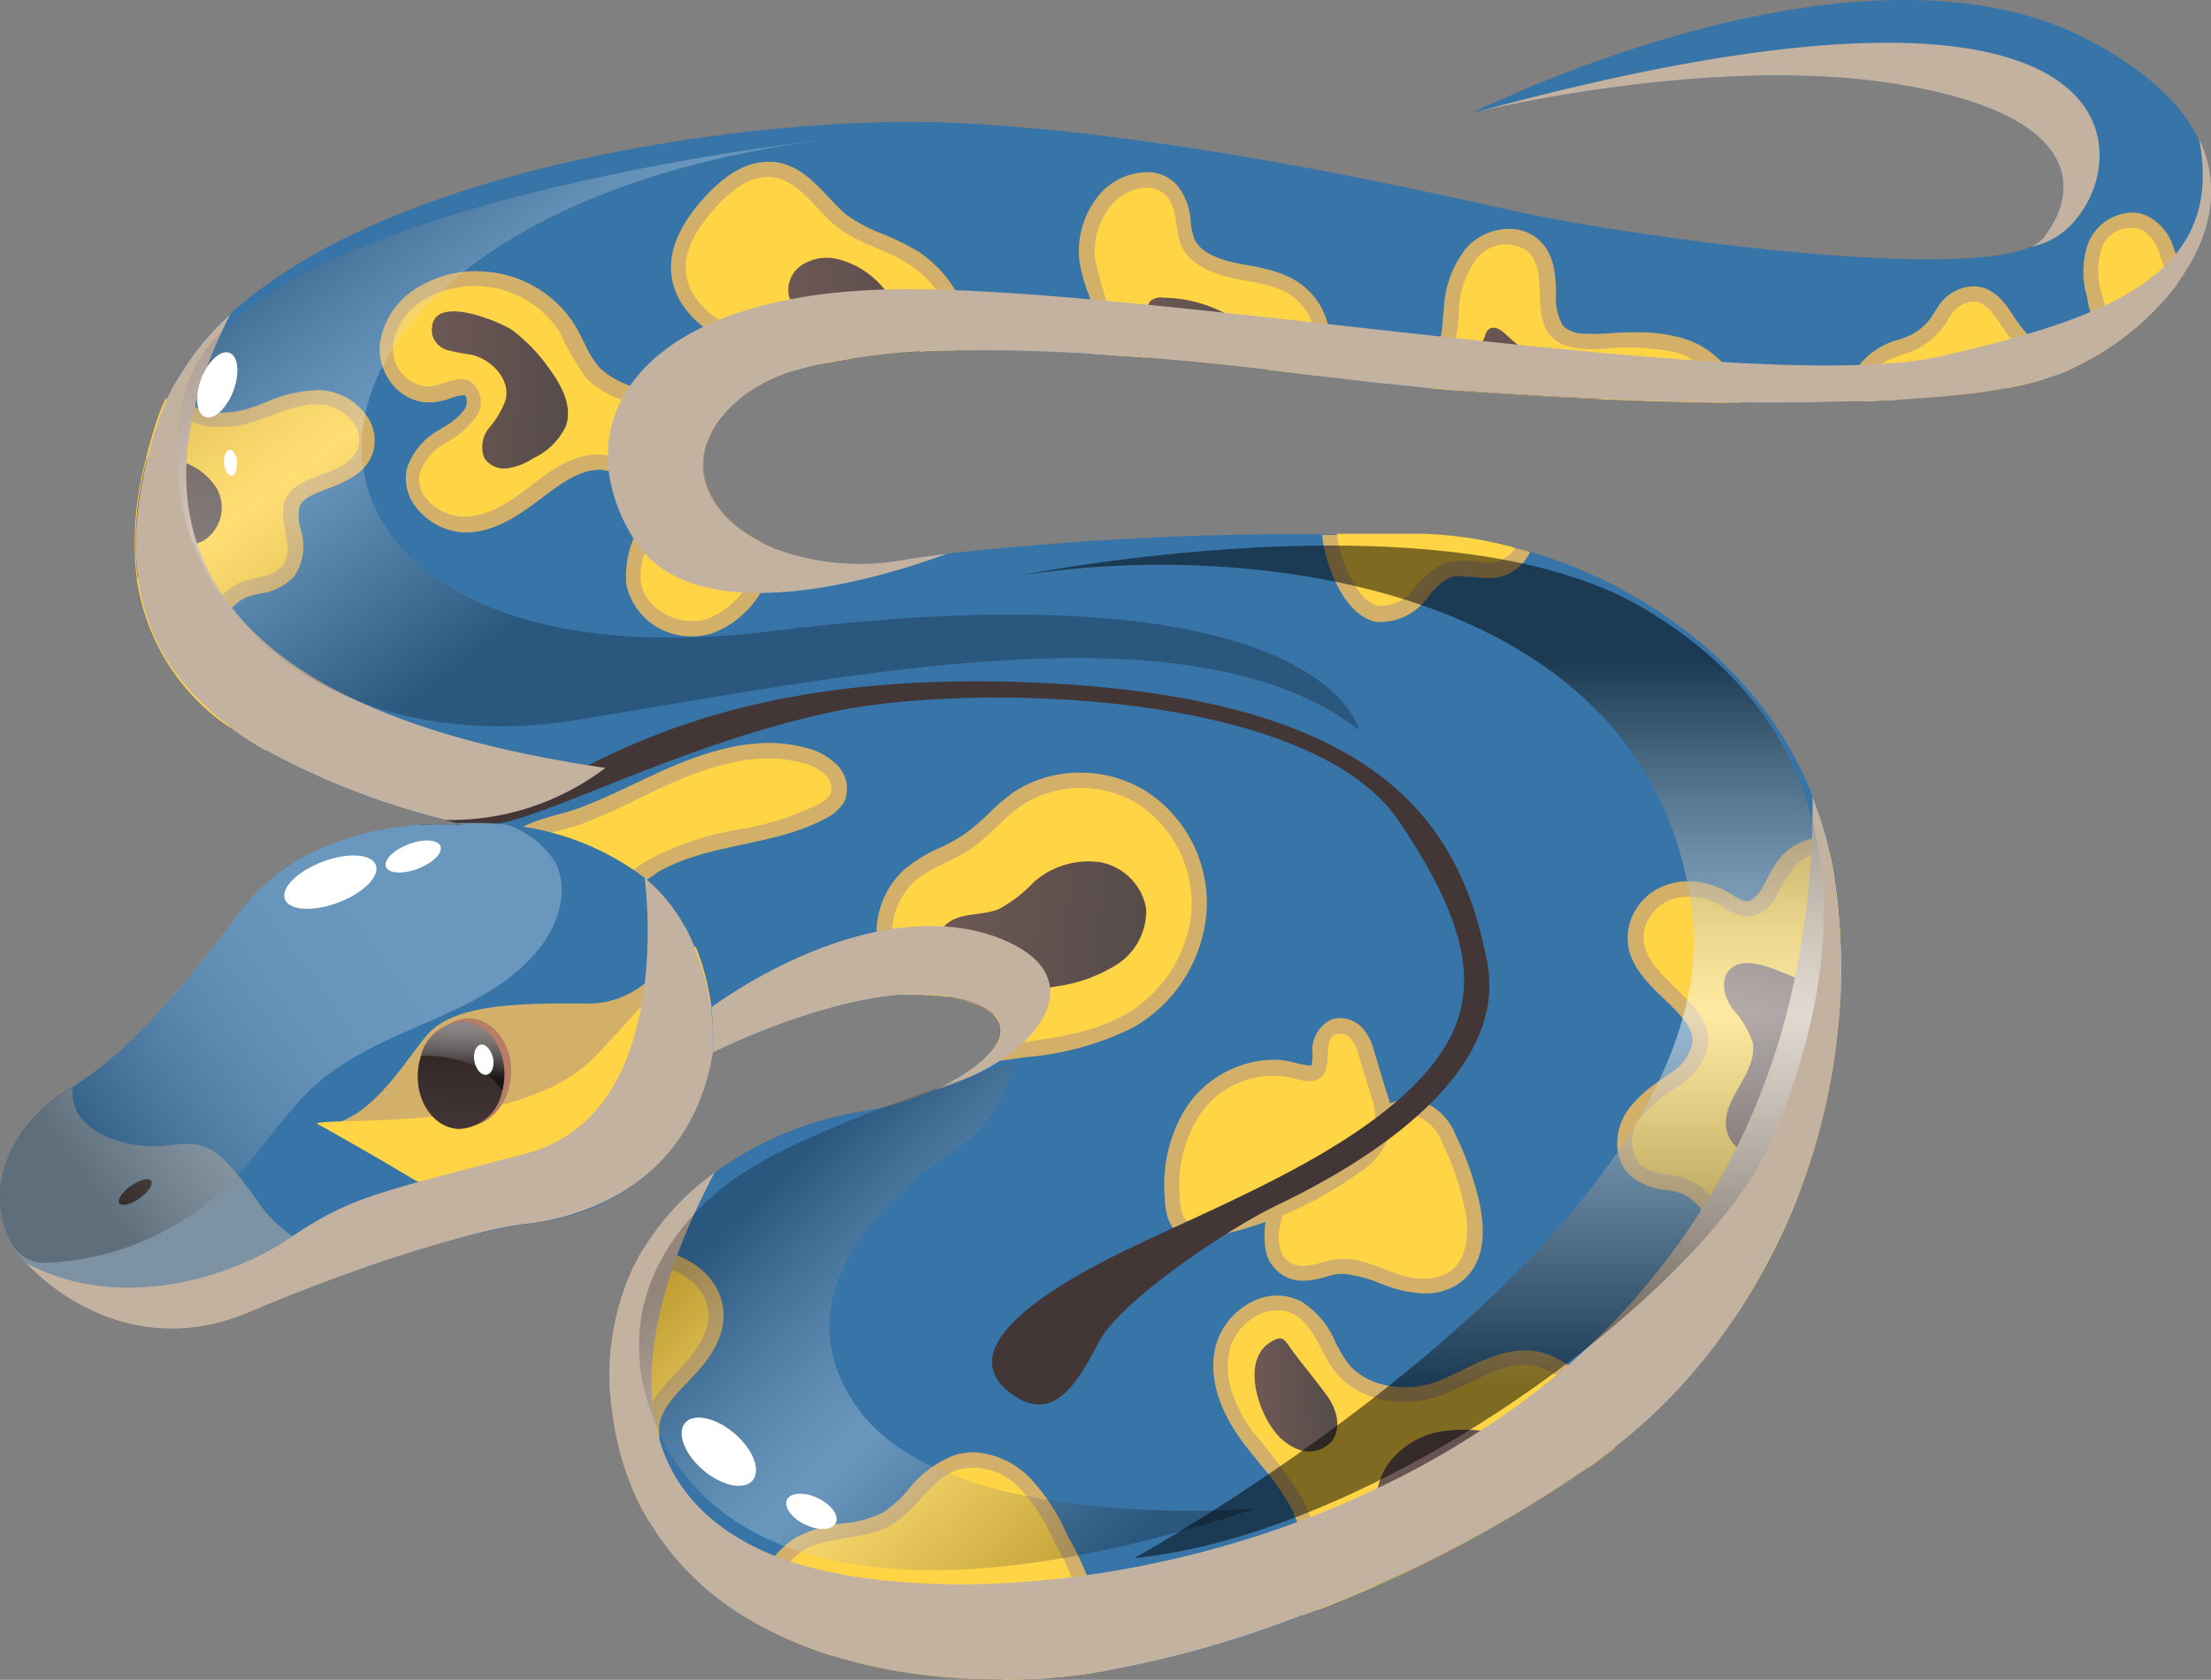 <svg xmlns="http://www.w3.org/2000/svg" xmlns:xlink="http://www.w3.org/1999/xlink" viewBox="0 0 165.9 126.07"><rect x="0" y="0" width="165.9" height="126.07" fill="#808080" stroke="none"/><defs><style>.cls-1{isolation:isolate;}.cls-2{fill:#3774a7;}.cls-3{fill:#d3b06a;}.cls-4{fill:#ffd445;}.cls-5{fill:url(#linear-gradient);}.cls-12,.cls-6{fill:#c4b2a1;}.cls-6,.cls-8{mix-blend-mode:multiply;}.cls-7{fill:#423736;}.cls-8{fill:#b77e65;}.cls-9{fill:url(#linear-gradient-2);}.cls-10,.cls-12,.cls-26{opacity:0.5;}.cls-10,.cls-24,.cls-25,.cls-26,.cls-27{mix-blend-mode:screen;}.cls-10{fill:url(#linear-gradient-3);}.cls-11{fill:#fff;}.cls-13{fill:url(#linear-gradient-4);}.cls-14{fill:url(#linear-gradient-5);}.cls-15{fill:url(#linear-gradient-6);}.cls-16{fill:url(#linear-gradient-7);}.cls-17{fill:url(#linear-gradient-8);}.cls-18{fill:url(#linear-gradient-9);}.cls-19{fill:url(#linear-gradient-10);}.cls-20{fill:url(#linear-gradient-11);}.cls-21{fill:url(#linear-gradient-12);}.cls-22{fill:url(#linear-gradient-13);}.cls-23{fill:url(#linear-gradient-14);}.cls-24,.cls-25,.cls-27{opacity:0.25;}.cls-24{fill:url(#linear-gradient-15);}.cls-25{fill:url(#linear-gradient-16);}.cls-26{fill:url(#linear-gradient-17);}.cls-27{fill:url(#linear-gradient-18);}</style><linearGradient id="linear-gradient" x1="60.51" y1="60.94" x2="76.1" y2="60.94" gradientTransform="matrix(1, 0.05, -0.05, 1, 12.73, 6.3)" gradientUnits="userSpaceOnUse"><stop offset="0" stop-color="#6d5855"/><stop offset="0.99" stop-color="#564c4a"/></linearGradient><linearGradient id="linear-gradient-2" x1="25.33" y1="77.34" x2="25.33" y2="69.28" gradientTransform="matrix(1, 0.05, -0.05, 1, 12.73, 6.3)" gradientUnits="userSpaceOnUse"><stop offset="0.01" stop-color="#423736"/><stop offset="0.99" stop-color="#2d2221"/></linearGradient><linearGradient id="linear-gradient-3" x1="25.42" y1="73.18" x2="25.42" y2="68.14" gradientTransform="matrix(1, 0.05, -0.05, 1, 12.73, 6.3)" gradientUnits="userSpaceOnUse"><stop offset="0"/><stop offset="0.09" stop-color="#272727"/><stop offset="0.22" stop-color="#5f5f5f"/><stop offset="0.36" stop-color="#909090"/><stop offset="0.5" stop-color="#b8b8b8"/><stop offset="0.63" stop-color="#d7d7d7"/><stop offset="0.76" stop-color="#ededed"/><stop offset="0.89" stop-color="#fafafa"/><stop offset="1" stop-color="#fff"/></linearGradient><linearGradient id="linear-gradient-4" x1="55.35" y1="113.27" x2="68.17" y2="113.27" xlink:href="#linear-gradient"/><linearGradient id="linear-gradient-5" x1="107.86" y1="115.91" x2="113.9" y2="115.91" gradientTransform="translate(-20.01 -4.78) rotate(-3.24)" xlink:href="#linear-gradient"/><linearGradient id="linear-gradient-6" x1="95.36" y1="102.37" x2="110.58" y2="102.37" xlink:href="#linear-gradient"/><linearGradient id="linear-gradient-7" x1="119.64" y1="69.14" x2="128.45" y2="69.14" xlink:href="#linear-gradient"/><linearGradient id="linear-gradient-8" x1="-0.96" y1="32.65" x2="5.37" y2="32.65" xlink:href="#linear-gradient"/><linearGradient id="linear-gradient-9" x1="36.63" y1="28.22" x2="44.5" y2="28.22" xlink:href="#linear-gradient"/><linearGradient id="linear-gradient-10" x1="20.51" y1="21.85" x2="31.02" y2="21.85" xlink:href="#linear-gradient"/><linearGradient id="linear-gradient-11" x1="47.09" y1="14.46" x2="57.13" y2="14.46" xlink:href="#linear-gradient"/><linearGradient id="linear-gradient-12" x1="73.88" y1="15.04" x2="83.36" y2="15.04" xlink:href="#linear-gradient"/><linearGradient id="linear-gradient-13" x1="97.86" y1="16.1" x2="108.36" y2="16.1" xlink:href="#linear-gradient"/><linearGradient id="linear-gradient-14" x1="130.95" y1="15.77" x2="138.8" y2="15.77" xlink:href="#linear-gradient"/><linearGradient id="linear-gradient-15" x1="5.25" y1="87.38" x2="39.31" y2="62.56" gradientUnits="userSpaceOnUse"><stop offset="0"/><stop offset="0.02" stop-color="#0e0e0e"/><stop offset="0.1" stop-color="#464646"/><stop offset="0.18" stop-color="#777"/><stop offset="0.26" stop-color="#a1a1a1"/><stop offset="0.34" stop-color="#c3c3c3"/><stop offset="0.42" stop-color="#ddd"/><stop offset="0.5" stop-color="#f0f0f0"/><stop offset="0.59" stop-color="#fbfbfb"/><stop offset="0.69" stop-color="#fff"/></linearGradient><linearGradient id="linear-gradient-16" x1="50.69" y1="38.08" x2="28.21" y2="8.09" gradientUnits="userSpaceOnUse"><stop offset="0"/><stop offset="0.19" stop-color="#646464"/><stop offset="0.41" stop-color="#d3d3d3"/><stop offset="0.51" stop-color="#fff"/><stop offset="0.55" stop-color="#f4f4f4"/><stop offset="0.63" stop-color="#d6d6d6"/><stop offset="0.73" stop-color="#a5a5a5"/><stop offset="0.85" stop-color="#616161"/><stop offset="0.98" stop-color="#0c0c0c"/><stop offset="1"/></linearGradient><linearGradient id="linear-gradient-17" x1="106.66" y1="103.92" x2="106.66" y2="49.46" xlink:href="#linear-gradient-16"/><linearGradient id="linear-gradient-18" x1="84.1" y1="116.43" x2="57.7" y2="88.97" gradientUnits="userSpaceOnUse"><stop offset="0"/><stop offset="0.51" stop-color="#fff"/><stop offset="0.55" stop-color="#f4f4f4"/><stop offset="0.63" stop-color="#d6d6d6"/><stop offset="0.73" stop-color="#a5a5a5"/><stop offset="0.85" stop-color="#616161"/><stop offset="0.98" stop-color="#0c0c0c"/><stop offset="1"/></linearGradient></defs><g class="cls-1"><g id="Ebene_2" data-name="Ebene 2"><g id="Layer_1" data-name="Layer 1"><path class="cls-2" d="M163.91,20.49c-.21.33-.43.64-.67,1a20.73,20.73,0,0,1-5.07,4.67c-.44.29-.88.55-1.34.82a19.26,19.26,0,0,1-2.48,1.18l-.09,0a8.48,8.48,0,0,1-1,.33,21.1,21.1,0,0,1-2.67.63,68.9,68.9,0,0,1-7.91.87l-2.87.13c-.38,0-.76,0-1.15,0-2.59.09-5.32.11-8.1.08h-1.15c-3.13,0-6.28-.14-9.33-.28-3.77-.16-7.35-.37-10.49-.63l-2.12-.16L106.09,29c-1.71-.15-3.2-.31-4.43-.46L100,28.34l-1.14-.14-3.67-.44c-2.82-.33-6-.65-9.29-.92l-2.67-.19-1.16-.08c-3-.19-6.15-.3-9.12-.28-.38,0-.77,0-1.14,0-1,0-1.89.05-2.81.1-1.83.1-3.58.27-5.18.51-.85.12-1.66.28-2.42.45-.54.12-1.05.26-1.55.41A12.34,12.34,0,0,0,56,29.55c-.18.13-.35.26-.5.39a9.89,9.89,0,0,0-1.26,1.24c-2.88,3.44-1.35,7.34,2.78,9.49.34.17.7.34,1.08.49a18.34,18.34,0,0,0,9.7.86c1.07-.17,2.17-.32,3.28-.47a240.56,240.56,0,0,1,28.1-1.46c.39,0,.76,0,1.14,0,2.3,0,4.48,0,6.52,0a29.46,29.46,0,0,1,6.86,1c.36.09.74.19,1.1.31,8.35,2.46,17.34,8.51,21.22,18.36a29.2,29.2,0,0,1,1,3c.09.37.19.75.26,1.13a17.14,17.14,0,0,1,.37,1.92A47,47,0,0,1,131,97.58c-.34.57-.71,1.13-1.09,1.68a41,41,0,0,1-8.85,9.44,1.27,1.27,0,0,1-.13.11l-.86.64c-.33.24-.67.49-1,.72a96.16,96.16,0,0,1-19,10.18c-.4.17-.81.32-1.21.48l-1.26.47A79.7,79.7,0,0,1,83,125.39c-.39.08-.78.13-1.16.19-1.48.22-2.9.36-4.25.43-6.5.32-13.89-.61-19.9-3.67-.41-.2-.8-.41-1.19-.63a20.91,20.91,0,0,1-7.79-7.53c-.2-.34-.39-.69-.57-1a21.19,21.19,0,0,1-2.12-6.8A19,19,0,0,1,47.58,95c.19-.41.41-.8.64-1.19A19.77,19.77,0,0,1,53.62,88,25.92,25.92,0,0,1,64.71,83.4,19.87,19.87,0,0,0,70,81.84a15.54,15.54,0,0,0,3.38-2,5.87,5.87,0,0,0,1.28-1.33c.87-1.33.45-2.63-2.28-3.42a11.88,11.88,0,0,0-3.22-.43c-.48,0-1,0-1.45,0-6.65.5-14.27,4.35-14.27,4.35a15.88,15.88,0,0,1-2.75,6.76,14.82,14.82,0,0,1-11.19,6c-3.33-.06-11.36,2.61-20.89,6.65S2.43,95.24,2.43,95.24c-3.95-3.42-3.11-9.95,2.72-13.49C9,79.43,12.38,75.9,18.07,68.35c3.7-4.92,9.67-6.16,13.38-6.45a22.36,22.36,0,0,1,3.3,0c-.19-.06-.38-.1-.58-.15l-.77-.21c-.3-.07-.58-.15-.86-.24a55.62,55.62,0,0,1-12.62-5,25,25,0,0,1-2.61-1.7c-6.5-4.78-9.1-11.73-5.53-22.82a13.72,13.72,0,0,1,.74-1.87,15.35,15.35,0,0,1,.73-1.39,20.77,20.77,0,0,1,4-4.93C29.76,12.11,57.52,8.78,70.37,9.18c15,.48,33.33,4.43,42.95,6.59,8.92,2,33.18,5.31,39,2.77a2.62,2.62,0,0,0,1-.71C156.26,14.07,156,8.43,142,6.26c-12.85-2-28.7,1.55-31.2,2.14l-.34.09S139.2-6.07,156.59,2.94c4.47,2.32,7.08,4.87,8.36,7.46C166.67,13.9,165.91,17.44,163.91,20.49Z"/><path class="cls-3" d="M90.52,68.61a11,11,0,0,1-5.47,8.49,21.84,21.84,0,0,1-8,2.23l-3.67.52a5.87,5.87,0,0,0,1.28-1.33c.87-1.33.45-2.63-2.28-3.42a11.88,11.88,0,0,0-3.22-.43c-.48,0-1,0-1.45,0a14,14,0,0,1-1-1.32,6.44,6.44,0,0,1,1.11-8.06,11,11,0,0,1,2.71-1.67,13.19,13.19,0,0,0,1.63-.88A15.06,15.06,0,0,0,74,61.24a17.5,17.5,0,0,1,2-1.75A9,9,0,0,1,81.5,58a9.22,9.22,0,0,1,4.66,1.49A10,10,0,0,1,90.52,68.61Z"/><path class="cls-4" d="M89.39,68.52a10,10,0,0,1-4.91,7.59c-2.27,1.32-4.94,1.71-7.54,2.09l-2.24.32c.87-1.33.45-2.63-2.28-3.42a11.88,11.88,0,0,0-3.22-.43c-.49-.63-1.08-1.2-1.52-1.89a5.35,5.35,0,0,1,.91-6.6c1.22-1.08,2.86-1.54,4.22-2.45s2.46-2.34,3.86-3.29a8.17,8.17,0,0,1,8.87,0A9,9,0,0,1,89.39,68.52Z"/><path class="cls-5" d="M83.77,72.41a11.5,11.5,0,0,1-4.66,1.64l-.33.06c-1.47.27-3,.58-3.93,1.72-.09.1-.19.22-.28.34a5.27,5.27,0,0,0-2.15-1.07,10.73,10.73,0,0,0-1.21-.27,7.56,7.56,0,0,0-.37-1.52c-.4-1.19-1-2.67,0-3.78s2.74-.75,4.1-1.3a10.23,10.23,0,0,0,2.6-2,6.18,6.18,0,0,1,5-1.52A4.28,4.28,0,0,1,86,68.19,4.77,4.77,0,0,1,83.77,72.41Z"/><path class="cls-6" d="M70.07,81.82a15.18,15.18,0,0,0,3.35-2,5.87,5.87,0,0,0,1.28-1.33,1.7,1.7,0,0,0-.13-2.35,5.27,5.27,0,0,0-2.15-1.07,10.73,10.73,0,0,0-1.21-.27,13.09,13.09,0,0,0-2-.16c-.48,0-1,0-1.45,0-6.65.5-14.27,4.35-14.27,4.35a15.88,15.88,0,0,1-2.75,6.76L53.38,75.6s8.7-6.6,17.41-6.07a13.88,13.88,0,0,1,3.77.72c2.77,1,4.06,2.34,4.22,3.86C79.09,77,75.38,80.28,70.07,81.82Z"/><path class="cls-3" d="M49.15,58.1c3.52-1.63,7.47-3,11.22-2a4.92,4.92,0,0,1,2.52,1.39,2.5,2.5,0,0,1,.45,2.7,3.39,3.39,0,0,1-1.44,1.26c-3.88,2.08-8.73,1.81-12.53,4a18,18,0,0,1-3.5,2,8,8,0,0,1-3.87,0c-1.48-.26-3.26-.79-3.84-2.35a2.33,2.33,0,0,1,1-3c1.43-.79,3.27-1,4.79-1.65C45.69,59.78,47.4,58.9,49.15,58.1Z"/><path class="cls-4" d="M43.72,66.61a12.35,12.35,0,0,1-1.52-.18c-1.73-.31-2.67-.83-3-1.63a1.22,1.22,0,0,1,.46-1.62,11.88,11.88,0,0,1,2.49-.89,17.86,17.86,0,0,0,2.18-.71c1.17-.49,2.31-1,3.42-1.57l1.85-.88c2.37-1.1,5.49-2.34,8.56-2.19a9.17,9.17,0,0,1,1.9.28,3.83,3.83,0,0,1,1.94,1,1.36,1.36,0,0,1,.3,1.41,2.35,2.35,0,0,1-1,.79,21.79,21.79,0,0,1-5.79,1.82,22,22,0,0,0-6.77,2.25c-.38.22-.76.47-1.13.72a8.55,8.55,0,0,1-2.14,1.17A5,5,0,0,1,43.72,66.61Z"/><path class="cls-3" d="M28,33.9c-.51,1.66-2.13,2.28-3.42,2.78-1,.37-1.86.72-2.1,1.33a3.56,3.56,0,0,0,.08,1.69,4.13,4.13,0,0,1-.44,3.5,4.16,4.16,0,0,1-2.64,1.35l-.75.19c-2.06.67-2.88,3.5-2.34,5.62a10.71,10.71,0,0,0,2.09,3.9l.45.53a4.55,4.55,0,0,1,1,1.54,25,25,0,0,1-2.61-1.7c-6.5-4.78-9.1-11.73-5.53-22.82a13.72,13.72,0,0,1,.74-1.87,15.35,15.35,0,0,1,.73-1.39,3.38,3.38,0,0,0,.23.76,3,3,0,0,0,2.22,1.6c.2,0,.42.05.62.06a7.4,7.4,0,0,0,2.7-.44c.35-.11.69-.25,1-.38a10.07,10.07,0,0,1,4-.87,4.55,4.55,0,0,1,3.46,1.89A3.16,3.16,0,0,1,28,33.9Z"/><path class="cls-4" d="M26.88,33.56c-.7,2.25-4.66,1.84-5.5,4-.59,1.56.84,3.57-.19,4.89-.65.83-1.86.83-2.84,1.16-2.67.87-3.79,4.27-3.09,7a11.35,11.35,0,0,0,2,4,16.17,16.17,0,0,1-7-11.21,23.94,23.94,0,0,1,.7-9c.2-.86.46-1.75.75-2.66a13.72,13.72,0,0,1,.74-1.87,4.15,4.15,0,0,0,3,2.09,7.85,7.85,0,0,0,3.89-.42c1.54-.51,3.07-1.29,4.69-1.19S27.36,32,26.88,33.56Z"/><path class="cls-3" d="M58.09,41.16c0,.29-.08.57-.13.85a7.08,7.08,0,0,1-4.64,5.56,4.84,4.84,0,0,1-1.62.18A4.92,4.92,0,0,1,47,43.88a7.33,7.33,0,0,1,.54-3.47A7.12,7.12,0,0,0,48,38.46a3.21,3.21,0,0,0-2.87-3.2c-1.53-.07-3,1-4.32,2-1.63,1.22-3.4,2.56-5.59,2.7h-.46A4.85,4.85,0,0,1,31.17,38a3.42,3.42,0,0,1-.63-2.87A5.17,5.17,0,0,1,33,32.24l.27-.18a4.86,4.86,0,0,0,1.63-1.39,1.08,1.08,0,0,0,.08-.84c0-.06-.06-.15-.11-.17a.31.31,0,0,0-.13,0,3.22,3.22,0,0,0-.9.22,5.84,5.84,0,0,1-1.41.32H32A3.62,3.62,0,0,1,29.57,29a4.32,4.32,0,0,1-1.09-3,5.84,5.84,0,0,1,3.05-4.53,8.13,8.13,0,0,1,4.59-1.1,8.69,8.69,0,0,1,7,4c.29.47.52,1,.75,1.42A7.29,7.29,0,0,0,45,27.61a6.45,6.45,0,0,0,3,1.54,23.24,23.24,0,0,0,5.39.87q.39,0,.78,0a8,8,0,0,0,1.35-.11,9.89,9.89,0,0,0-1.26,1.24c-2.88,3.44-1.35,7.34,2.78,9.49C57.35,40.84,57.71,41,58.09,41.16Z"/><path class="cls-4" d="M57,40.67c0,.37-.1.76-.17,1.12A6,6,0,0,1,53,46.47c-2,.59-4.58-.66-4.9-2.76-.27-1.76.94-3.42,1-5.19a4.35,4.35,0,0,0-4-4.4c-1.87-.1-3.57,1-5.07,2.18s-3.09,2.35-5,2.47-4-1.52-3.51-3.34a4.14,4.14,0,0,1,2-2.23,6.73,6.73,0,0,0,2.26-2,1.89,1.89,0,0,0-.59-2.63c-.93-.39-1.94.36-3,.44a2.83,2.83,0,0,1-2.71-3,4.75,4.75,0,0,1,2.5-3.61,7.6,7.6,0,0,1,10,2.49,21.69,21.69,0,0,0,2,3.48,7.4,7.4,0,0,0,3.51,1.87,24.53,24.53,0,0,0,6.49.94h.09C51.35,34.62,52.88,38.52,57,40.67Z"/><path class="cls-3" d="M72.93,26.29c-.38,0-.77,0-1.14,0a53.67,53.67,0,0,0-10.41,1.06c-.54.12-1.05.26-1.55.41a21.7,21.7,0,0,0-2.72-1.08l-1-.36c-3.42-1.25-5.45-3.27-5.73-5.68-.21-1.88.62-3.8,2.55-5.9,1.67-1.81,3.28-2.67,4.9-2.59l.24,0c1.83.2,3,1.49,4.1,2.64a13.73,13.73,0,0,0,1.33,1.32,11.84,11.84,0,0,0,2.76,1.46,18.26,18.26,0,0,1,2.66,1.32,9.12,9.12,0,0,1,4,6.5A4,4,0,0,1,72.93,26.29Z"/><path class="cls-4" d="M71.79,26.3a53.67,53.67,0,0,0-10.41,1.06,21.88,21.88,0,0,0-4.9-2.1c-2.27-.83-4.71-2.34-5-4.74-.22-1.88,1-3.6,2.25-5,1.12-1.21,2.56-2.4,4.18-2.22,2.07.22,3.24,2.4,4.86,3.7s3.76,1.73,5.49,2.87a8,8,0,0,1,3.51,5.66A6,6,0,0,1,71.79,26.3Z"/><path class="cls-3" d="M100,28.17v.17l-1.14-.14C94.62,27.67,89,27,83.21,26.65l-1.16-.08a6.49,6.49,0,0,0,.1-3,12.84,12.84,0,0,0-.45-1.43A12.2,12.2,0,0,1,81,19.63a6.62,6.62,0,0,1,1.38-4.89,4.82,4.82,0,0,1,3.79-1.82,3,3,0,0,1,2.17,1,4.75,4.75,0,0,1,1,2.73,5.25,5.25,0,0,0,.27,1.26c.37.88,1.5,1.51,3.34,1.87l.49.09c1.63.3,3.48.64,4.8,2C100.09,23.68,100,26.49,100,28.17Z"/><path class="cls-4" d="M98.85,28.13v.07C94.62,27.67,89,27,83.21,26.65a7.61,7.61,0,0,0,.06-3.33,34.69,34.69,0,0,1-1.09-3.83,5.44,5.44,0,0,1,1.13-4c1-1.28,3.13-2,4.22-.77.88,1,.6,2.47,1.09,3.66.67,1.57,2.51,2.22,4.18,2.55s3.5.54,4.69,1.76C98.85,24,98.88,26.2,98.85,28.13Z"/><path class="cls-3" d="M130.59,30.23h-1.15c-7.88-.1-16-.56-21.94-1.07L106.09,29a8.35,8.35,0,0,0,1.56-2.11,9.8,9.8,0,0,0,.62-3.09l.07-.65A7.83,7.83,0,0,1,110,18.64a4.34,4.34,0,0,1,3.37-1.46,3.21,3.21,0,0,1,2,.74c1.3,1.09,1.35,2.76,1.39,4.09a4.17,4.17,0,0,0,.51,2.44,2.35,2.35,0,0,0,1.74.59,9.71,9.71,0,0,0,1.21,0h.17a27.18,27.18,0,0,1,3.14-.09,10.67,10.67,0,0,1,2,.26,6.68,6.68,0,0,1,4.72,3.42A4.67,4.67,0,0,1,130.59,30.23Z"/><path class="cls-4" d="M129.44,30.22c-7.88-.1-16-.56-21.94-1.07a7.65,7.65,0,0,0,1.18-1.78,13,13,0,0,0,.79-4.09,7,7,0,0,1,1.34-3.89,2.84,2.84,0,0,1,3.74-.59c1.74,1.47.28,4.68,1.78,6.39.9,1,2.48,1.06,3.87,1a17.3,17.3,0,0,1,5,.15,5.63,5.63,0,0,1,3.94,2.79A3.9,3.9,0,0,1,129.44,30.22Z"/><path class="cls-3" d="M154.35,28.12l-.09,0a8.48,8.48,0,0,1-1,.33c-3,.93-7.88,1.43-13.45,1.63-.38,0-.76,0-1.15,0A4.37,4.37,0,0,1,139.86,27a5.58,5.58,0,0,1,2.58-1.5,7.2,7.2,0,0,0,.95-.37,4.21,4.21,0,0,0,1.81-1.79l.2-.29A3.26,3.26,0,0,1,148,21.49h.18c1.5.07,2.34,1.35,2.94,2.28l.29.44a10.25,10.25,0,0,0,1.09,1.25c.34.37.68.74,1,1.13A6.24,6.24,0,0,1,154.35,28.12Z"/><path class="cls-4" d="M153.29,28.49c-3,.93-7.88,1.43-13.45,1.63a3.16,3.16,0,0,1,.87-2.34c.86-1,2.09-1.07,3.17-1.6a5.82,5.82,0,0,0,2.45-2.46A2.28,2.28,0,0,1,148,22.63c1.16,0,1.79,1.28,2.46,2.22s1.46,1.6,2.12,2.46A5.68,5.68,0,0,1,153.29,28.49Z"/><path class="cls-3" d="M163.91,20.49c-.21.33-.43.64-.67,1a20.73,20.73,0,0,1-5.07,4.67c-.44.29-.88.55-1.34.82,0-.31.11-.61.17-.88a4,4,0,0,0,.15-.85,7.8,7.8,0,0,0-.3-1.78,11.21,11.21,0,0,1-.25-1.18,6.5,6.5,0,0,1,.12-4.12,3.67,3.67,0,0,1,3.36-2.22,2.71,2.71,0,0,1,1,.24,3.9,3.9,0,0,1,2,2.36c.07.21.15.42.22.62a4.76,4.76,0,0,0,.52,1.22Z"/><path class="cls-4" d="M163.24,21.45a20.73,20.73,0,0,1-5.07,4.67,4.63,4.63,0,0,0,.13-.91,18.73,18.73,0,0,0-.59-3.16,5.63,5.63,0,0,1,0-3.47,2.35,2.35,0,0,1,2.87-1.39A2.9,2.9,0,0,1,162,18.91a10.24,10.24,0,0,0,.86,2.08A3.32,3.32,0,0,0,163.24,21.45Z"/><path class="cls-3" d="M51.77,103.55l-.12.13c-1,1-2,2.1-2.18,3.29a7.11,7.11,0,0,0,.2,2.18c.25,1.41.55,3-.43,4.42a3.23,3.23,0,0,1-.55.61c-.2-.34-.39-.69-.57-1a21.19,21.19,0,0,1-2.12-6.8A19,19,0,0,1,47.58,95c.19-.41.41-.8.64-1.19h.1a4.73,4.73,0,0,1,.53,0c2.56.12,5.29,1.9,5.43,4.69C54.39,100.53,53.08,102.19,51.77,103.55Z"/><path class="cls-4" d="M51,102.76c-1.13,1.18-2.39,2.43-2.61,4.06-.28,2.05,1.15,4.38,0,6.1a1.24,1.24,0,0,1-.18.22,21.19,21.19,0,0,1-2.12-6.8A19,19,0,0,1,47.58,95c.25,0,.51,0,.79-.06,2.21-.09,4.67,1.41,4.78,3.62C53.23,100.15,52.08,101.58,51,102.76Z"/><path class="cls-3" d="M106.64,97.06a9,9,0,0,1-2.4-.49l-.76-.28a9.4,9.4,0,0,0-2.54-.67,2.85,2.85,0,0,0-.59,0,6.39,6.39,0,0,0-.84.2,6.11,6.11,0,0,1-1.87.3,3.06,3.06,0,0,1-1.09-.26A2.86,2.86,0,0,1,95,94,6.8,6.8,0,0,1,96,89a16.11,16.11,0,0,1,4.8-4c.65-.41,1.27-.81,1.81-1.2a5.42,5.42,0,0,1,3.29-1.32,3.6,3.6,0,0,1,.55.07,4.51,4.51,0,0,1,2.82,2.74A22.7,22.7,0,0,1,111,90.24c.6,2.69.15,4.73-1.3,5.91A4.36,4.36,0,0,1,106.64,97.06Z"/><path class="cls-4" d="M97,94.85c1,.45,2.09-.17,3.15-.33,1.52-.23,3,.47,4.44,1s3.19.74,4.38-.22,1.28-3.11.9-4.78a21,21,0,0,0-1.62-4.69,3.54,3.54,0,0,0-2.06-2.12,3.8,3.8,0,0,0-2.91,1.06c-1.94,1.43-5,2.9-6.33,4.93C96.12,91,95.17,94,97,94.85Z"/><path class="cls-3" d="M89.61,92.94c-2.07-.1-2.18-2.17-2.23-3.28a11,11,0,0,1,1.38-6.13,8,8,0,0,1,7-4,6.83,6.83,0,0,1,1.19.17l.31.08a5.48,5.48,0,0,0,.94.18.53.53,0,0,0,.2,0,3.48,3.48,0,0,0,.09-.83,2.52,2.52,0,0,1,1.37-2.59,1.85,1.85,0,0,1,.8-.13,2.36,2.36,0,0,1,1.66.84,4.31,4.31,0,0,1,.78,1.61l.9,3a5.85,5.85,0,0,1,.3,3.18,5.52,5.52,0,0,1-2.36,3,28.33,28.33,0,0,1-10.45,4.66A7.58,7.58,0,0,1,89.61,92.94Z"/><path class="cls-4" d="M89.75,84.11a6.63,6.63,0,0,1,6.92-3.27c.87.21,1.94.58,2.55-.08.78-.86,0-2.72,1-3.14a1.09,1.09,0,0,1,1.18.39,3.06,3.06,0,0,1,.55,1.2c.3,1,.61,2,.91,3a5,5,0,0,1,.29,2.58,4.52,4.52,0,0,1-1.93,2.31,27.06,27.06,0,0,1-10,4.48c-2.17.47-2.61.35-2.72-2A9.76,9.76,0,0,1,89.75,84.11Z"/><path class="cls-3" d="M83,125.39c-.39.08-.78.13-1.16.19-1.48.22-2.9.36-4.25.43-6.5.32-13.89-.61-19.9-3.67-.41-.2-.8-.41-1.19-.63a7.06,7.06,0,0,1,3.17-6.29,10.36,10.36,0,0,1,3.71-1.11,8.14,8.14,0,0,0,2.88-.8,8.91,8.91,0,0,0,1.91-1.73,8,8,0,0,1,3.48-2.58A4.84,4.84,0,0,1,73.2,109a6.39,6.39,0,0,1,4,1.83,14.82,14.82,0,0,1,2.88,4.38A24.22,24.22,0,0,1,83,123.34,10,10,0,0,1,83,125.39Z"/><path class="cls-4" d="M81.82,125.58c-1.48.22-2.9.36-4.25.43-.73,0-1.47.06-2.21.06a43.2,43.2,0,0,1-12.76-1.76,29.82,29.82,0,0,1-4.93-2,2,2,0,0,1,0-.35,6.1,6.1,0,0,1,2.6-5.6c2-1.16,4.59-.74,6.58-1.89s3-3.58,5.15-4.21a4.78,4.78,0,0,1,4.45,1.37,14,14,0,0,1,2.66,4.08,23.23,23.23,0,0,1,2.75,7.73A10.63,10.63,0,0,1,81.82,125.58Z"/><path class="cls-3" d="M119.53,104.52a6.51,6.51,0,0,0-4-3.06c-2.14-.44-4.08.52-5.79,1.36a20.3,20.3,0,0,1-2.07.92c-2.1.74-5.14.45-6.62-1.55a11.81,11.81,0,0,1-.83-1.42,6.53,6.53,0,0,0-2.63-3.12,4,4,0,0,0-3.55,0,5.28,5.28,0,0,0-2.86,3.52c-.46,2.1.2,4.47,1.93,6.87.46.64,1,1.26,1.47,1.88a19.55,19.55,0,0,1,2.24,3.12,12,12,0,0,1,1,7.54c0,.23-.08.46-.13.68l1.26-.47c.4-.16.81-.31,1.21-.48a14,14,0,0,0-1.3-8.34,21.83,21.83,0,0,0-2.49-3.5c-.48-.58-1-1.16-1.38-1.76-.94-1.3-2-3.22-1.56-5a3,3,0,0,1,1.61-2,2,2,0,0,1,1-.21,1.43,1.43,0,0,1,.59.15,4.54,4.54,0,0,1,1.63,2.14,13.76,13.76,0,0,0,1,1.71c2.15,2.92,6.28,3.4,9.23,2.35a25.06,25.06,0,0,0,2.3-1c1.52-.75,3-1.43,4.33-1.16a4.15,4.15,0,0,1,2.56,2,13.11,13.11,0,0,1,1.32,3.68c.06.25.13.52.18.78.34-.23.68-.48,1-.72l.86-.64a1.27,1.27,0,0,0,.13-.11A14,14,0,0,0,119.53,104.52Z"/><path class="cls-4" d="M120.09,109.45c-.33.24-.67.49-1,.72a96.16,96.16,0,0,1-19,10.18c-.4.17-.81.32-1.21.48a13.31,13.31,0,0,0-1.1-8.29,45.82,45.82,0,0,0-3.8-5.12c-1.24-1.73-2.2-3.88-1.74-6s2.89-3.76,4.78-2.8c1.58.79,2,2.78,3.06,4.2,1.73,2.34,5.18,2.92,7.93,1.95,2.41-.86,4.72-2.75,7.23-2.24a5.34,5.34,0,0,1,3.31,2.54,13.22,13.22,0,0,1,1.46,4C120,109.23,120.06,109.35,120.09,109.45Z"/><path class="cls-3" d="M131,97.58c-.34.57-.71,1.13-1.09,1.68a16.88,16.88,0,0,0-1.12-6.43c-.5-1.27-1.38-2.86-2.78-3.32a7.42,7.42,0,0,0-1-.21,4.65,4.65,0,0,1-2.68-1.07c-1.41-1.32-1.17-3.6-.13-5a9.28,9.28,0,0,1,2.46-2.2l.72-.52A3.54,3.54,0,0,0,127,78.22c.09-1.12-1-2.13-2.09-3.21-1.39-1.33-3-2.86-2.76-5.05a4.29,4.29,0,0,1,3-3.58,4.85,4.85,0,0,1,1.79-.23,6.06,6.06,0,0,1,2.6.75c.17.08.32.18.49.28a2.63,2.63,0,0,0,1,.47c.38,0,.83-.38,1.19-1,.14-.23.26-.47.39-.7a7.18,7.18,0,0,1,1.24-1.88A4.56,4.56,0,0,1,137,62.82c.09.37.19.75.26,1.13a17.14,17.14,0,0,1,.37,1.92A47,47,0,0,1,131,97.58Z"/><path class="cls-4" d="M131,97.58a17.38,17.38,0,0,0-1.15-5.17c-.66-1.7-1.75-3.43-3.49-4-1.09-.35-2.43-.23-3.27-1a2.79,2.79,0,0,1,0-3.53,13,13,0,0,1,3-2.47,4.65,4.65,0,0,0,2.1-3.09c.24-3.31-5.15-5-4.86-8.25a3.18,3.18,0,0,1,2.21-2.6,4.5,4.5,0,0,1,3.49.44,4.7,4.7,0,0,0,2.1.9,2.75,2.75,0,0,0,2.16-1.55,11.25,11.25,0,0,1,1.45-2.35,3.39,3.39,0,0,1,2.53-1,17.14,17.14,0,0,1,.37,1.92A47,47,0,0,1,131,97.58Z"/><path class="cls-3" d="M114.79,41.42a.58.58,0,0,1-.06.17,3.42,3.42,0,0,1-3.5,1.77l-.82-.06c-.23,0-.44,0-.67-.06a2.43,2.43,0,0,0-.91.09,4.36,4.36,0,0,0-1.53,1.28L107,45a4.38,4.38,0,0,1-3.33,1.68l-.35,0c-1.8-.3-2.89-2.4-3.38-3.62a11.49,11.49,0,0,1-.74-2.92c.39,0,.76,0,1.14,0,2.3,0,4.48,0,6.52,0a29.46,29.46,0,0,1,6.86,1C114.05,41.2,114.43,41.3,114.79,41.42Z"/><path class="cls-4" d="M113.69,41.11a2.41,2.41,0,0,1-2.42,1.11,7.47,7.47,0,0,0-2.79,0,6.24,6.24,0,0,0-2.35,1.94,3.18,3.18,0,0,1-2.66,1.31c-1.53-.25-2.87-3.07-3.16-5.41,2.3,0,4.48,0,6.52,0A29.46,29.46,0,0,1,113.69,41.11Z"/><path class="cls-7" d="M95.76,90.48c-4.09,2-11.7,7.24-13.27,10.17s-3.37,6.41-6.68,3.89c-4.08-3.08,1.62-7.2,7.91-10.34s16-6.82,21.72-12.12,6.21-10.57-.47-20.45S73,51.26,62.78,53.36s-19.32,6.8-24.53,8.27a20.2,20.2,0,0,1-6.8.27,22.36,22.36,0,0,1,3.3,0c-.75-.2-1.49-.39-2.21-.6A21.5,21.5,0,0,0,36.42,61c5.47-1,13.93-10.9,41-9.78,25.74,1.06,32.14,10.27,34.17,21C113.39,81.66,99.85,88.52,95.76,90.48Z"/><path class="cls-6" d="M156,16.15a5.82,5.82,0,0,1-3.66,2.39,2.62,2.62,0,0,0,1-.71C156.26,14.07,156,8.43,142,6.26c-12.85-2-28.7,1.55-31.2,2.14C160-5,159.9,11.2,156,16.15Z"/><path class="cls-2" d="M53.48,79.07c-1.74,10.2-10.34,12.37-13.93,12.78a65.74,65.74,0,0,0-12.29,3.31c-2.64.92-5.55,2-8.61,3.32-9.52,4-16.22-3.24-16.22-3.24A5.22,5.22,0,0,1,2,94.78c-3.38-3.53-2.38-9.63,3.21-13l.33-.19c3.67-2.32,7-5.87,12.58-13.2,3.7-4.92,9.67-6.17,13.38-6.45a20.82,20.82,0,0,1,3.3,0l-.57-.15c.76,0,1.44,0,2,0A15.2,15.2,0,0,1,38,61.9a20,20,0,0,1,10.39,4,12.37,12.37,0,0,1,3,3.65,5.54,5.54,0,0,1,.32.59c.17.37.33.74.46,1.1a11.3,11.3,0,0,1,.47,1.25,17.38,17.38,0,0,1,.73,3.28A17.94,17.94,0,0,1,53.48,79.07Z"/><path class="cls-3" d="M52.65,72.48a44.64,44.64,0,0,1-5.13,5.64c-2.2,2.19-9.42,6-14.49,6.36a69.33,69.33,0,0,1-9.32,0c3.78.17,6.42-4.52,8.3-6.76s6.31-2.47,11.93-2.4c5,.08,7.08-4.75,7.45-5.75a3.66,3.66,0,0,1,.31.59A23.76,23.76,0,0,1,52.65,72.48Z"/><path class="cls-4" d="M53.38,75.6c-2.74,2.38-8.24,9.67-10.2,11.7-2.7,2.8-8.79,3.23-12.27,1.14s-7.16-4.13-7.16-4.13c1.53-.5,15.4.73,20.88-5,1.8-1.86,7.56-8.28,7.56-8.28.17.42.32.84.46,1.25A19.2,19.2,0,0,1,53.38,75.6Z"/><path class="cls-8" d="M38.35,80.61c-.1,2.22-1.64,4-3.43,3.87s-3.16-2-3.05-4.18,1.64-4,3.43-3.87S38.46,78.38,38.35,80.61Z"/><path class="cls-9" d="M37.84,80.87a4.73,4.73,0,0,1-.16,1,3.44,3.44,0,0,1-3.27,2.86c-1.79-.08-3.17-1.95-3.06-4.18a5.22,5.22,0,0,1,.24-1.32,3.39,3.39,0,0,1,3.2-2.55C36.58,76.78,37.94,78.65,37.84,80.87Z"/><path class="cls-10" d="M37.84,80.87a4.73,4.73,0,0,1-.16,1c-1.47-2.31-4.3-2.67-6.09-2.64a3.39,3.39,0,0,1,3.2-2.55C36.58,76.78,37.94,78.65,37.84,80.87Z"/><path class="cls-11" d="M37,79.41c.12.62-.1,1.18-.48,1.25s-.8-.36-.92-1,.1-1.18.48-1.26S36.84,78.79,37,79.41Z"/><path class="cls-12" d="M27.26,95.16c-2.64.92-5.55,2-8.61,3.33-9.52,4-16.22-3.25-16.22-3.25-.18-.14-.33-.3-.49-.45-3.37-3.52-2.38-9.65,3.21-13l.33-.2C5,85,9.69,86.26,12.23,86c2.87-.3,3.76-.68,7.23,4.34C21.36,93.05,24.6,94.46,27.26,95.16Z"/><path class="cls-6" d="M53.48,79.07c-1.74,10.2-10.34,12.37-13.94,12.77-3.31.37-11.36,2.61-20.89,6.65S2.43,95.24,2.43,95.24c-.18-.14-.33-.3-.49-.45,7.2,3.81,15.5,1,19.68-1.79,4.72-3.21,6.45-3.41,17.88-6.44,10.72-2.85,9.12-18.7,8.87-20.67a12.32,12.32,0,0,1,3,3.64,3.66,3.66,0,0,1,.31.59c.18.37.34.74.48,1.1s.32.84.47,1.26a18.73,18.73,0,0,1,.72,3.27A18,18,0,0,1,53.48,79.07Z"/><path class="cls-13" d="M75.36,126.07a43.2,43.2,0,0,1-12.76-1.76c0-.08.06-.15.08-.23a9.73,9.73,0,0,1,3-3.6,5.42,5.42,0,0,1,3-1.63c1.49-.13,2.79,1,3.75,2.11A16.78,16.78,0,0,1,75.36,126.07Z"/><path class="cls-14" d="M95.52,107.26a4.11,4.11,0,0,0,2,1.56,2.29,2.29,0,0,0,2.39-.63c.78-1,.4-2.41-.31-3.4-.82-1.14-1.75-2.23-2.57-3.34-.66-.89-.72-1.36-1.78-.67C93.2,102.15,94.39,105.78,95.52,107.26Z"/><path class="cls-15" d="M103.19,119a15.5,15.5,0,0,0,.2-2.38,16.9,16.9,0,0,1,0-5,5.44,5.44,0,0,1,.63-1.55,6.2,6.2,0,0,1,4.78-2.71,9.74,9.74,0,0,1,2.16,0,20.15,20.15,0,0,1,3.43.82,10.46,10.46,0,0,1,3.44,1.62,6,6,0,0,1,.74.69A94.69,94.69,0,0,1,103.19,119Z"/><path class="cls-16" d="M138.09,75.2A47.06,47.06,0,0,1,134.82,90a5.84,5.84,0,0,0-1.69-2,22.92,22.92,0,0,1-2.85-1.93,2.5,2.5,0,0,1-.69-1.12c-.67-2.3,2.36-4.37,1.92-6.73A7.32,7.32,0,0,0,130,75.72c-.57-.84-.94-2-.33-2.81.76-1,2.26-.62,3.4-.19.53.19,1.08.41,1.63.65A15.15,15.15,0,0,1,138.09,75.2Z"/><path class="cls-6" d="M138.09,75.2A47.44,47.44,0,0,1,131,97.58c-.34.57-.71,1.13-1.09,1.68a41,41,0,0,1-8.85,9.44,1.27,1.27,0,0,1-.13.11l-.86.64c-.33.24-.67.49-1,.72l-.54.38A94.69,94.69,0,0,1,103.19,119c-1,.45-2.07.89-3.1,1.31-.4.17-.81.32-1.21.48l-1.26.47A79.7,79.7,0,0,1,83,125.39c-.39.08-.78.13-1.16.19-1.48.22-2.9.36-4.25.43-6.5.32-13.89-.61-19.9-3.67-.41-.2-.8-.41-1.19-.63a20.91,20.91,0,0,1-7.79-7.53c-.2-.34-.39-.69-.57-1a21.19,21.19,0,0,1-2.12-6.8A19,19,0,0,1,47.58,95c.19-.41.41-.8.64-1.19A19.77,19.77,0,0,1,53.62,88c-4.4,8.29-9.21,22.06,3.07,28.13,8.9,4.41,29,4,46.67-4.44a64.69,64.69,0,0,0,7.57-4.22,53.7,53.7,0,0,0,19.35-21.28,52.65,52.65,0,0,0,4.39-12.77A63.4,63.4,0,0,0,136,59.78a29.2,29.2,0,0,1,1,3c.09.37.19.75.26,1.13a17.14,17.14,0,0,1,.37,1.92A46.63,46.63,0,0,1,138.09,75.2Z"/><path class="cls-17" d="M15.24,40.6c-1,.5-2.24.25-3.25.73a3.43,3.43,0,0,0-1.66,2.09,23.94,23.94,0,0,1,.7-9,6.07,6.07,0,0,1,1.28,0,4.83,4.83,0,0,1,3.9,2.15A2.94,2.94,0,0,1,15.24,40.6Z"/><path class="cls-6" d="M45.43,57.63a19.26,19.26,0,0,1-12,3.91c-.3-.07-.58-.15-.86-.24a55.62,55.62,0,0,1-12.62-5,25,25,0,0,1-2.61-1.7c-6.5-4.78-9.1-11.73-5.53-22.82a13.72,13.72,0,0,1,.74-1.87,15.35,15.35,0,0,1,.73-1.39,20.77,20.77,0,0,1,4-4.93C11.54,34.76,9.23,52.37,45.43,57.63Z"/><path class="cls-18" d="M55.71,39.87a2.62,2.62,0,0,1-3.11.61,2.27,2.27,0,0,1-.83-2,5.3,5.3,0,0,0-.24-2.18c-.51-1.07-1.82-1.42-2.75-2.15s-.91-1.65.11-2.1c.83-.37,1.92.32,2.69.58a14.07,14.07,0,0,0,1.52.39C52.14,35.56,53.22,38.09,55.71,39.87Z"/><path class="cls-19" d="M32.43,25.09a1.61,1.61,0,0,0,1.17,1.19,14.11,14.11,0,0,0,1.72.33c1.56.34,3,1.85,2.62,3.4a6.62,6.62,0,0,1-1.23,2.09,2.26,2.26,0,0,0-.36,2.29,1.79,1.79,0,0,0,1.76.75A4.75,4.75,0,0,0,40,34.4,5.07,5.07,0,0,0,42.45,32c.55-1.51-.35-3.16-1.32-4.45a12.85,12.85,0,0,0-2.66-2.75C37.51,24.13,32,21.79,32.43,25.09Z"/><path class="cls-20" d="M69,26.4c-1.83.1-3.58.27-5.18.51A3.37,3.37,0,0,0,62.7,25a16,16,0,0,0-2-1.11,3.07,3.07,0,0,1-1.5-1.64,2.24,2.24,0,0,1,1-2.38,3.47,3.47,0,0,1,2.64-.43,6.49,6.49,0,0,1,3.6,2.38,19.59,19.59,0,0,1,2.21,3.81C68.75,25.88,68.88,26.13,69,26.4Z"/><path class="cls-21" d="M95.17,27.76c-2.82-.33-6-.65-9.29-.92-.15-1.64,0-3.64.41-4.22a1.19,1.19,0,0,1,1-.28,10.3,10.3,0,0,1,5.55,1.72A5.76,5.76,0,0,1,95.17,27.76Z"/><path class="cls-22" d="M120.1,29.94c-3.76-.16-7.34-.37-10.48-.63.55-1.52,1.43-3.12,1.83-4.16a.76.76,0,0,1,.25-.42c.36-.33.92,0,1.28.36A19,19,0,0,0,117.12,28a11.61,11.61,0,0,1,2.53,1.47A4.15,4.15,0,0,1,120.1,29.94Z"/><path class="cls-23" d="M150.62,29.12a68.9,68.9,0,0,1-7.91.87c.85-.77,1.71-1.52,2.56-2.27A4.12,4.12,0,0,1,147,26.65a2.69,2.69,0,0,1,2.13.67,8,8,0,0,1,1.43,1.79S150.6,29.12,150.62,29.12Z"/><path class="cls-6" d="M163.91,20.49c-.21.33-.43.64-.67,1a20.73,20.73,0,0,1-5.07,4.67c-.44.29-.88.55-1.34.82a19.26,19.26,0,0,1-2.48,1.18l-.09,0a8.48,8.48,0,0,1-1,.33c-3,.93-7.88,1.43-13.45,1.63-.38,0-.76,0-1.15,0-2.59.09-5.32.11-8.1.08h-1.15c-7.88-.1-16-.56-21.94-1.07L106.09,29c-1.71-.15-3.2-.31-4.43-.46L100,28.34l-1.14-.14C94.62,27.67,89,27,83.21,26.65l-1.16-.08c-3-.19-6.15-.3-9.12-.28-.38,0-.77,0-1.14,0a53.67,53.67,0,0,0-10.41,1.06c-.54.12-1.05.26-1.55.41A12.34,12.34,0,0,0,56,29.55c-.18.13-.35.26-.5.39a9.89,9.89,0,0,0-1.26,1.24,6.44,6.44,0,0,0-1.13,1.88c-1,2.5.12,5,2.61,6.81a11,11,0,0,0,1.3.8c.34.17.7.34,1.08.49a18.34,18.34,0,0,0,9.7.86c1.07-.17,2.17-.32,3.28-.47-4.59,1.7-19,6.26-23.55-1.14-5.44-8.84.54-18.47,19.8-18.7s64.76,8.18,78.44,5C158.2,23.83,167,20.61,165,10.4,166.67,13.9,165.91,17.44,163.91,20.49Z"/><path class="cls-7" d="M11.34,88.62c.18.26-.2.84-.86,1.31s-1.35.63-1.53.38.21-.85.87-1.31S11.16,88.36,11.34,88.62Z"/><path class="cls-24" d="M40.47,71.18c-4,5.06-11.47,5.76-16.4,9.91-2.51,2.11-4.22,5-6.49,7.38A20.94,20.94,0,0,1,3.41,94.78,2.8,2.8,0,0,1,.87,93.32c-2-3.57-.59-8.6,4.29-11.58l.33-.19c3.67-2.32,7-5.87,12.58-13.2,3.7-4.92,9.67-6.17,13.38-6.45a20.82,20.82,0,0,1,3.3,0l-.57-.15c.76,0,1.44,0,2,0A15.2,15.2,0,0,1,38,61.9l.07,0a6.92,6.92,0,0,1,3.61,2.84C42.72,66.81,41.9,69.38,40.47,71.18Z"/><path class="cls-25" d="M62,10.47s-44.53,4.76-48.14,19,9.51,27.79,29.49,24.55,46.06-8.94,58.62.76c0,0-2.67-12.56-44-7.42S15.78,16.37,62,10.47Z"/><path class="cls-26" d="M76.49,43.2s31.68-6.41,46.71,2.38c17.08,10,15.37,27.12,9.61,40.25C128.13,96.52,104.13,115,85.1,116.94c0,0,45.07-24.81,41.82-48.81S94.37,40.35,76.49,43.2Z"/><path class="cls-11" d="M28.2,64.92c.32.85-.94,2.11-2.82,2.82s-3.67.6-4-.25.95-2.11,2.83-2.82S27.88,64.07,28.2,64.92Z"/><path class="cls-11" d="M33.05,63.51c.19.51-.57,1.26-1.7,1.69s-2.2.36-2.39-.15.57-1.26,1.7-1.69S32.86,63,33.05,63.51Z"/><path class="cls-11" d="M17.51,29.34c-.51,1.33-1.46,2.2-2.12,1.95s-.79-1.54-.29-2.86,1.45-2.2,2.12-1.95S18,28,17.51,29.34Z"/><path class="cls-11" d="M17.79,34.7c0,.54-.15,1-.42,1s-.52-.4-.56-.94.16-1,.43-1S17.76,34.16,17.79,34.7Z"/><path class="cls-27" d="M76.11,79.74s-15,4.57-20.75,8.56-9.89,11-5.71,19.61,16.75,14.46,44.53,5.32c0,0-23.21,1.91-29.87-7.61s4.63-17.49,7.23-19.22A10.57,10.57,0,0,0,76.11,79.74Z"/><path class="cls-11" d="M56.47,111.11c-.65.76-2.31.41-3.71-.78s-2-2.78-1.36-3.54,2.31-.41,3.71.79S57.12,110.35,56.47,111.11Z"/><path class="cls-11" d="M62.71,114.3c-.26.55-1.29.6-2.3.12s-1.62-1.33-1.36-1.87,1.3-.6,2.31-.12S63,113.75,62.71,114.3Z"/></g></g></g></svg>
